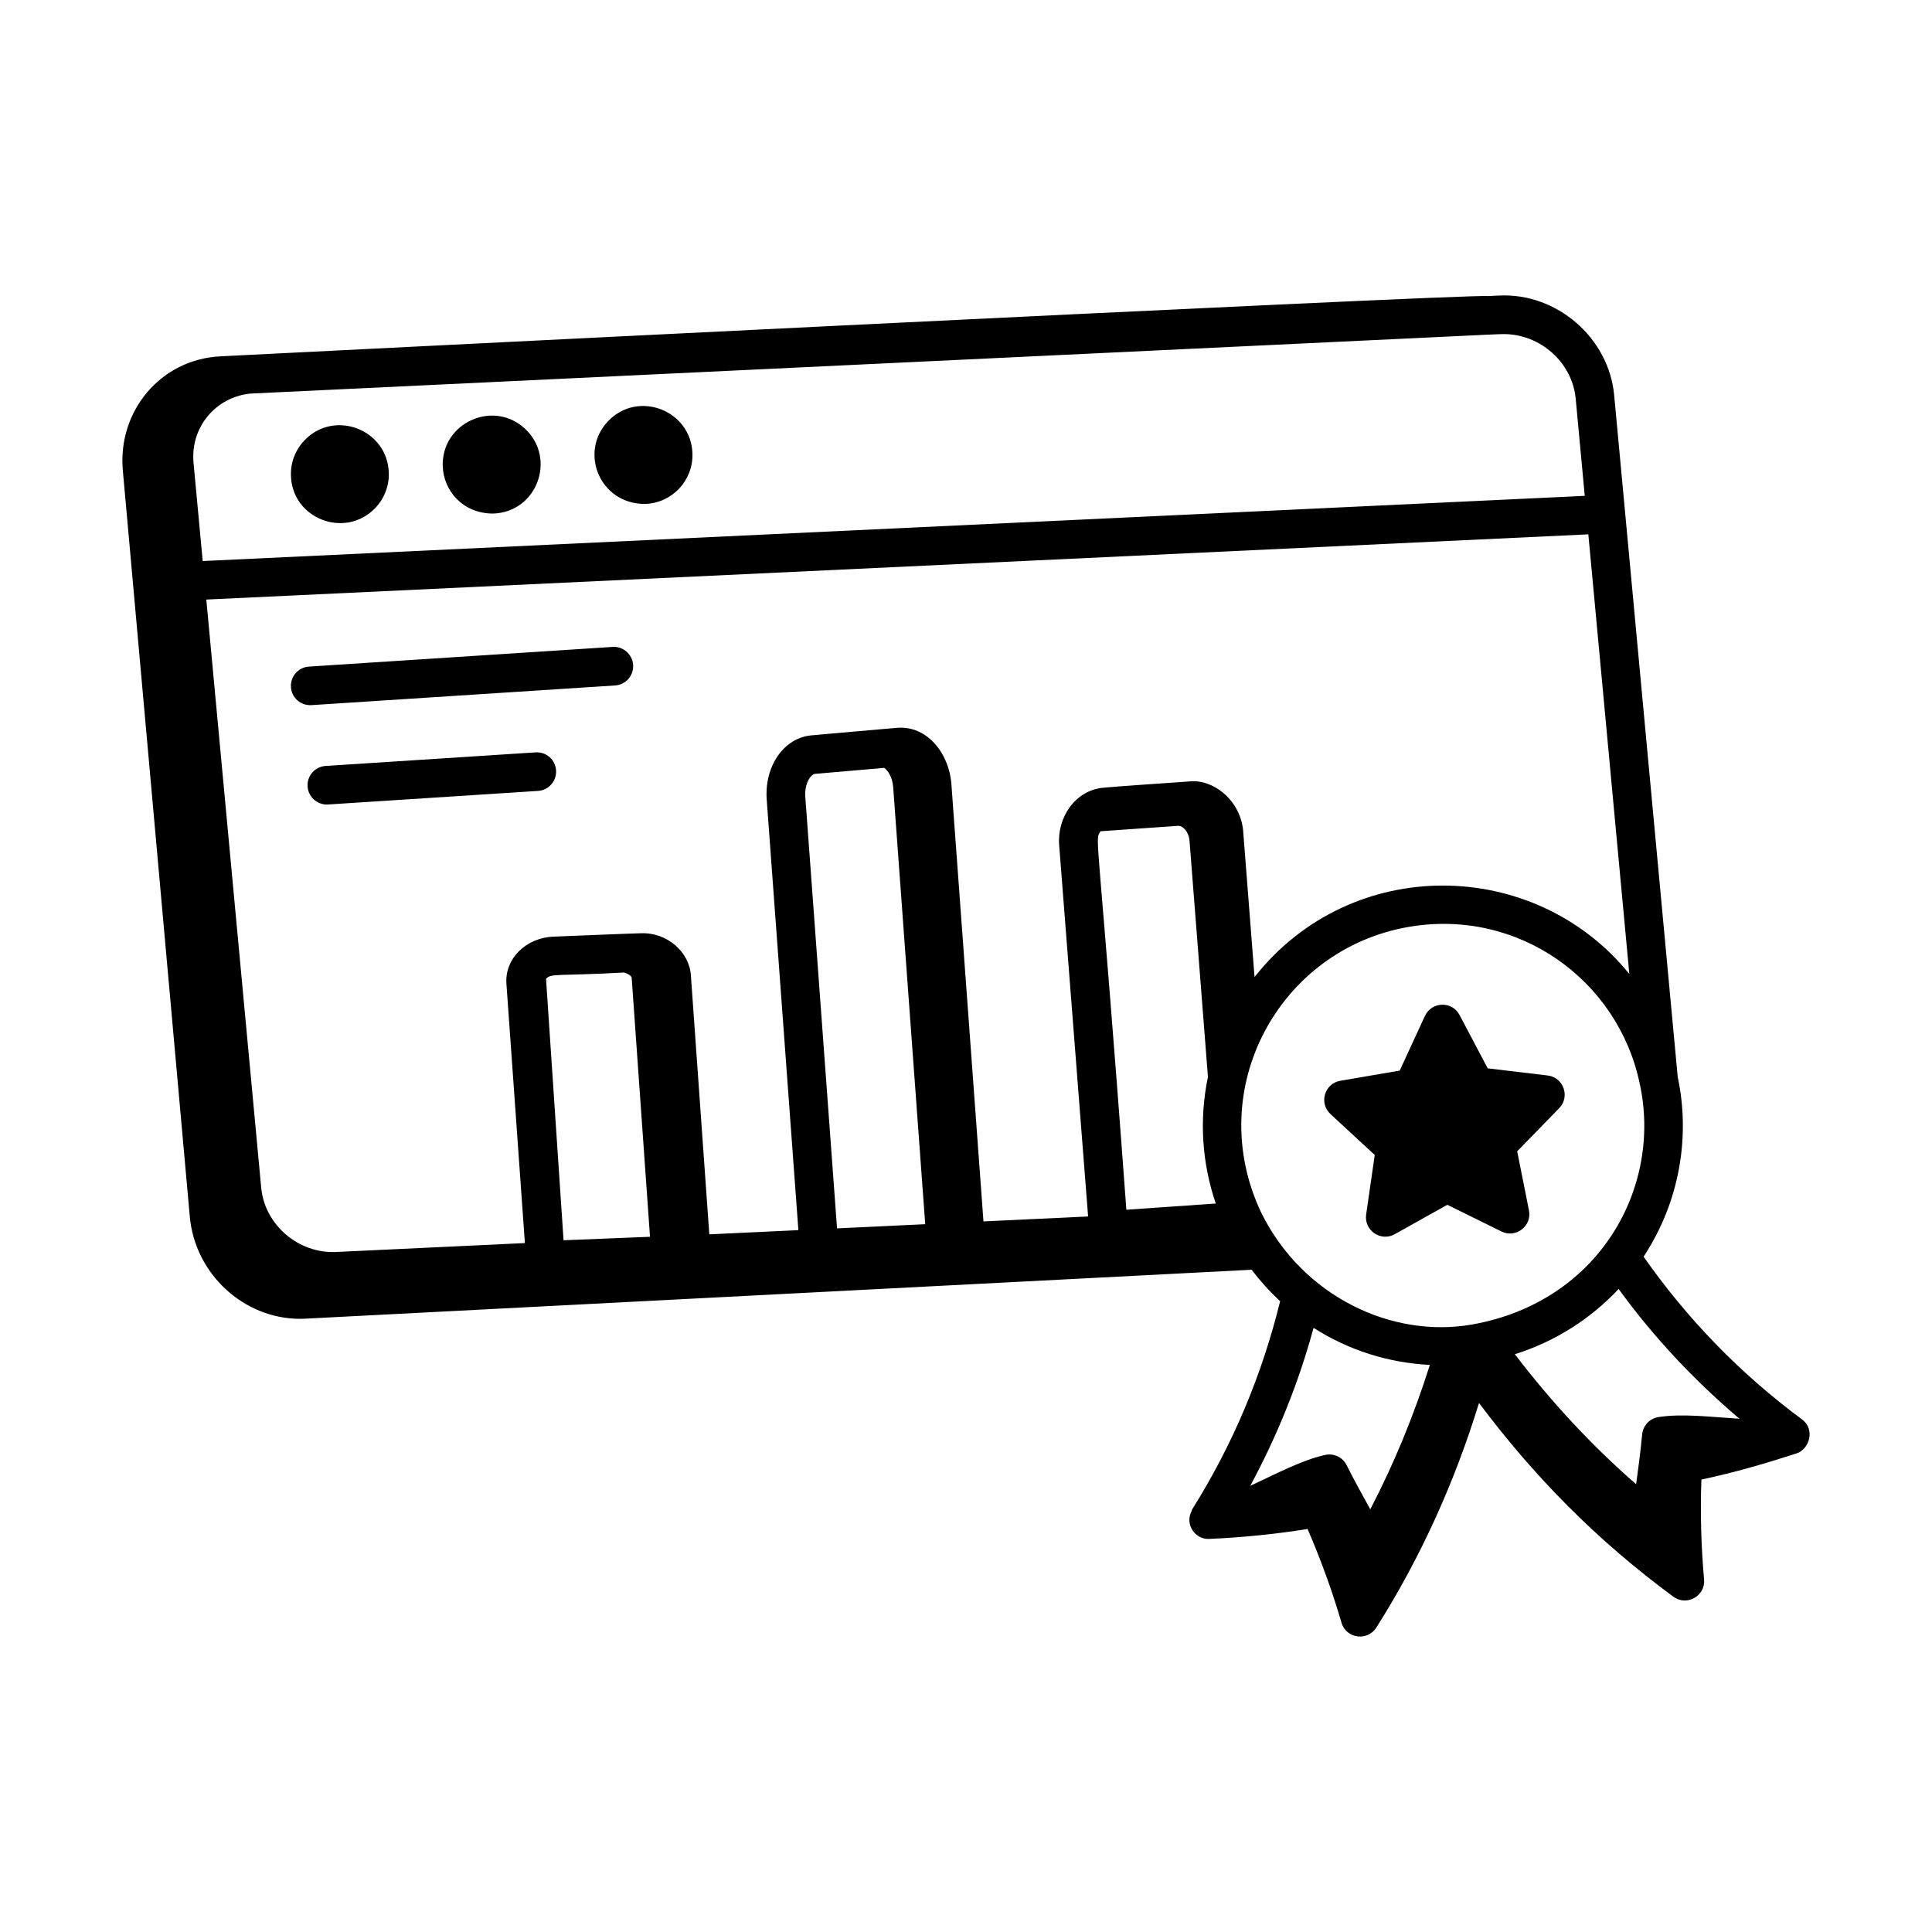 <svg xmlns="http://www.w3.org/2000/svg" xml:space="preserve" id="web-quality" x="0" y="0" style="enable-background:new 0 0 75 75" version="1.1" viewBox="0 0 75 75">
  <g id="Web_Quality">
    <path d="M11.812 17.102c-.349.369-.533.852-.518 1.358.046 1.699 2.128 2.472 3.281 1.253.349-.369.533-.852.518-1.358C15.048 16.675 12.977 15.871 11.812 17.102zM17.187 18.09c.027.964.785 1.846 1.953 1.846 1.71-.049 2.467-2.135 1.253-3.281C19.163 15.493 17.138 16.406 17.187 18.09zM23.599 16.357c-1.127 1.193-.326 3.206 1.435 3.206 1.051-.03 1.877-.903 1.847-1.954C26.833 15.932 24.767 15.122 23.599 16.357z"></path>
    <path d="M69.951,55.098c-2.398-1.773-4.456-3.901-6.147-6.313
		c1.41-2.148,1.816-4.676,1.325-6.974c-0.904-9.695-1.585-17.005-2.467-26.468
		c-0.206-2.231-2.23-3.981-4.469-3.87l-0.448,0.021
		c-0.656-0.103-49.749,2.366-49.186,2.339c-2.327,0.112-3.996,2.132-3.791,4.426
		l2.6,28.969c0.199,2.228,2.096,3.968,4.278,3.968
		c0.065,0,0.131-0.002,0.197-0.005l36.746-1.9
		c0.33,0.438,0.699,0.845,1.105,1.222c-0.699,2.854-1.838,5.573-3.414,8.079
		c-0.01,0.016-0.007,0.036-0.016,0.053c-0.293,0.548,0.156,1.132,0.682,1.095
		c1.242-0.052,2.522-0.181,3.815-0.384c0.553,1.279,1.019,2.601,1.323,3.664
		c0.202,0.598,1.007,0.694,1.345,0.162c1.73-2.732,3.049-5.664,3.985-8.719
		c2.15,2.866,4.568,5.328,7.546,7.521c0.511,0.378,1.25-0.021,1.192-0.671
		c-0.115-1.275-0.15-2.577-0.104-3.876c1.301-0.279,2.431-0.607,3.683-1.012
		c0.001,0.001,0.003,0,0.006-0.002C70.235,56.264,70.483,55.492,69.951,55.098z
		 M55.507,52.986c-0.611,1.931-1.378,3.81-2.313,5.606
		c-0.28-0.505-0.613-1.109-0.919-1.716c-0.154-0.308-0.494-0.469-0.833-0.396
		c-0.926,0.206-1.932,0.75-2.907,1.199c1.05-1.951,1.88-4,2.457-6.133
		C52.355,52.42,53.903,52.904,55.507,52.986z M67.527,55.076
		c-1.076-0.065-2.212-0.212-3.147-0.065c-0.339,0.053-0.599,0.329-0.631,0.671
		c-0.064,0.677-0.156,1.362-0.235,1.936c-1.741-1.518-3.31-3.216-4.708-5.048
		c1.599-0.5,2.98-1.408,4.028-2.533C64.185,51.898,65.762,53.58,67.527,55.076z
		 M57.164,51.414c-3.115,0.557-6.59-1.078-8.201-4.333
		c-2.278-4.804,0.7-10.234,5.724-11.099c4.255-0.734,8.125,2.061,8.966,6.081
		C64.534,46.067,62.111,50.525,57.164,51.414z M21.197,37.999
		c0.203-0.228,0.433-0.101,3.027-0.246c0.184,0.05,0.294,0.148,0.298,0.207
		l0.711,10.052l-3.356,0.135L21.197,37.999z M31.262,30.938
		c-0.039-0.532,0.22-0.883,0.374-0.896l2.691-0.233
		c0.147,0.104,0.318,0.367,0.346,0.743l1.244,16.971l-3.423,0.162L31.262,30.938z
		 M42.725,32.269l2.977-0.208c0.207-0.035,0.452,0.232,0.476,0.59l0.714,9.156
		c-0.35,1.681-0.224,3.368,0.305,4.914l-3.472,0.241
		C42.62,31.931,42.473,32.649,42.725,32.269z M48.701,37.928l-0.437-5.607
		c-0.068-1.223-1.154-2.085-2.081-1.986c-0.91,0.066-2.721,0.183-3.367,0.245
		c-1.098,0.112-1.784,1.176-1.699,2.231l1.123,14.412l-4.062,0.192l-1.245-16.974
		c-0.088-1.199-0.945-2.28-2.104-2.187l-0.434,0.037
		c-1.047,0.092-3.015,0.266-2.892,0.255c-1.071,0.094-1.835,1.191-1.739,2.5
		l1.229,16.708l-3.458,0.163c-0.073-1.029,0.265,3.727-0.716-10.062
		c-0.062-0.901-0.925-1.672-1.951-1.626c-0.088-0.004-3.305,0.128-3.388,0.132
		c-1.06,0.043-1.89,0.851-1.821,1.83l0.717,10.065l-7.33,0.346
		c-1.457,0.069-2.773-1.051-2.907-2.5L8.009,23.275l53.65-2.532l1.591,17.066
		C59.582,33.28,52.474,33.148,48.701,37.928z M61.169,15.481l0.351,3.767
		L7.869,21.78l-0.357-3.825c-0.121-1.36,0.846-2.534,2.202-2.676
		c0.143-0.007,48.37-2.303,48.078-2.289c0.355-0.014,0.46-0.021,0.583-0.021
		C59.798,12.97,61.039,14.073,61.169,15.481z"></path>
    <path d="m60.08 41.75-2.327-.277-1.093-2.07c-.294-.559-1.088-.519-1.344.035l-.979 2.122-2.307.396c-.61.104-.84.866-.383 1.29l1.72 1.59-.333 2.313c-.089.613.565 1.065 1.108.763l2.043-1.142 2.102 1.036c.554.275 1.189-.209 1.067-.819l-.457-2.294 1.631-1.674C60.96 42.576 60.698 41.824 60.08 41.75zM23.781 25.113l-11.787.764c-.414.026-.727.383-.7.797.026.404.371.725.797.699l11.787-.764c.414-.026.727-.383.7-.797C24.551 25.399 24.184 25.082 23.781 25.113zM20.789 29.207l-8.148.527c-.414.026-.727.383-.7.797.026.396.355.701.748.701.016 0 .032-.001.049-.002l8.148-.527c.414-.026.727-.383.7-.797C21.559 29.493 21.212 29.181 20.789 29.207z"></path>
  </g>
</svg>
